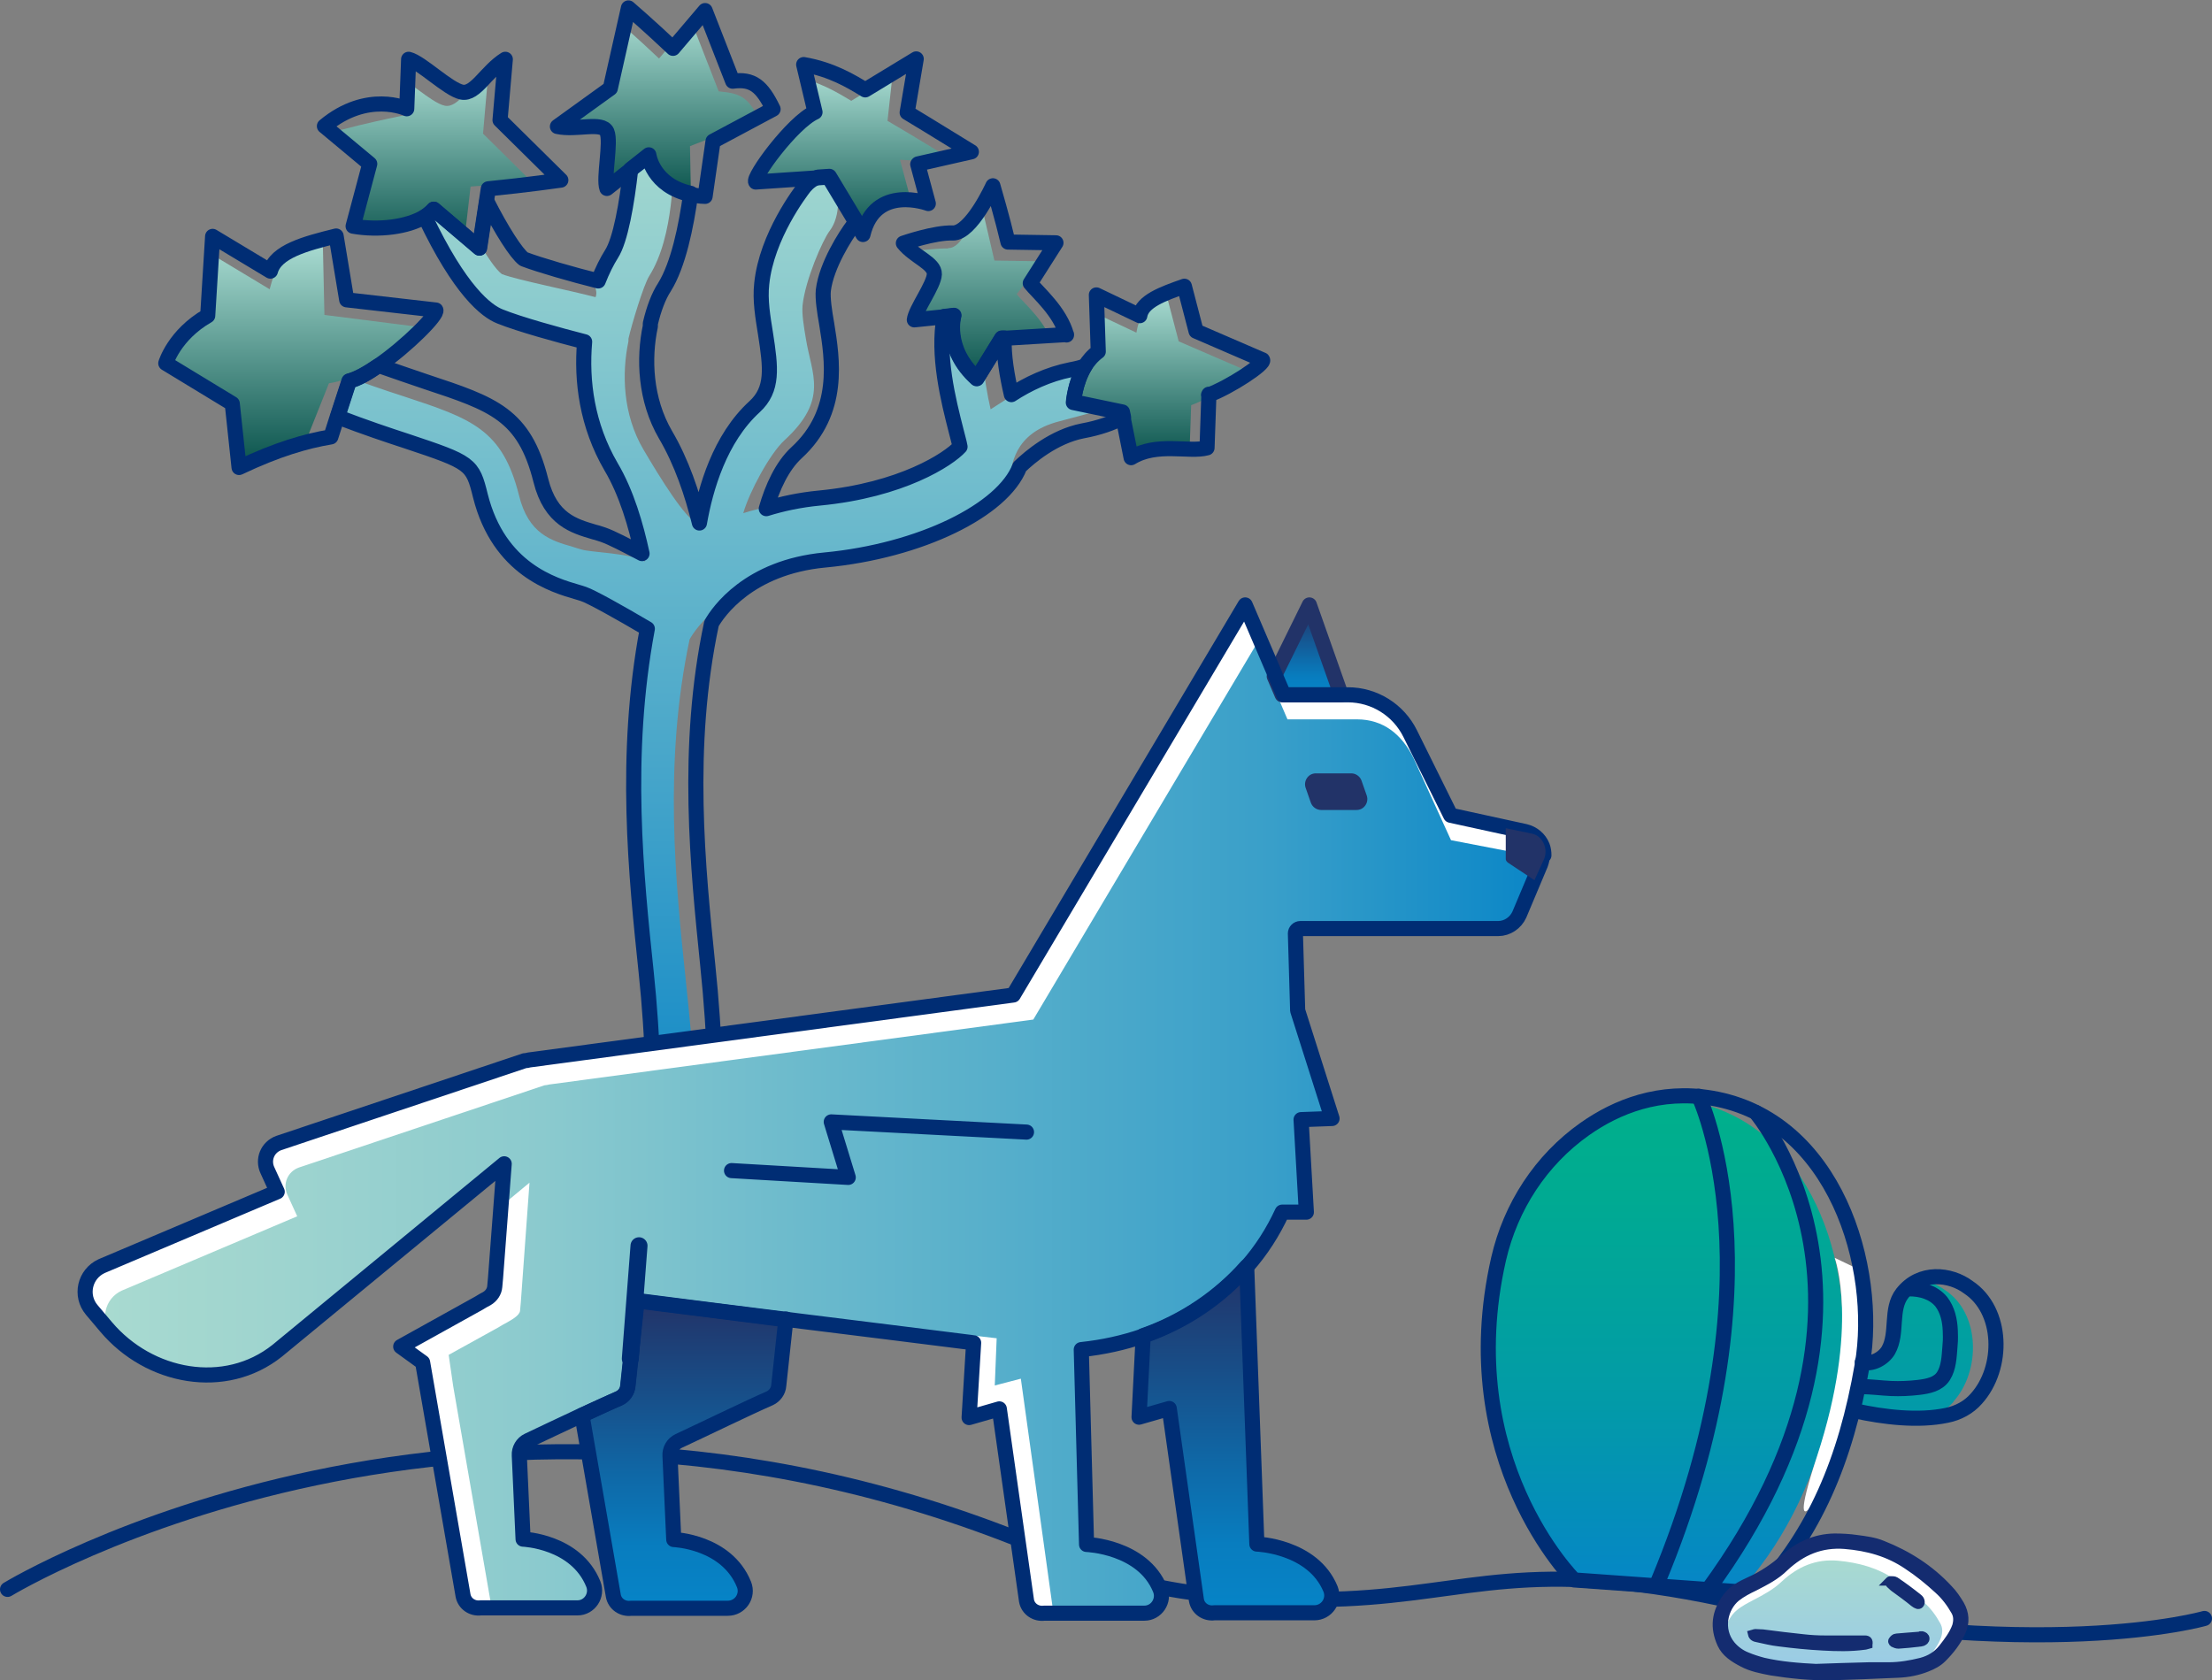<?xml version="1.0" encoding="UTF-8"?>
<svg id="Layer_1" data-name="Layer 1" xmlns="http://www.w3.org/2000/svg" xmlns:xlink="http://www.w3.org/1999/xlink" version="1.1" viewBox="0 0 585.7 445">
  <rect x="0" y="0" width="585.7" height="445" fill="#808080" stroke="none"/>
  <defs>
    <style>
      .cls-1 {
        clip-path: url(#clippath);
      }

      .cls-2, .cls-3, .cls-4, .cls-5, .cls-6 {
        fill: none;
      }

      .cls-2, .cls-7, .cls-8, .cls-9, .cls-10, .cls-11, .cls-12, .cls-13, .cls-14, .cls-15, .cls-16, .cls-17, .cls-18 {
        stroke-width: 0px;
      }

      .cls-3, .cls-19, .cls-20, .cls-4, .cls-5, .cls-6 {
        stroke: #002d74;
      }

      .cls-3, .cls-19, .cls-20, .cls-4, .cls-5, .cls-6, .cls-21 {
        stroke-linecap: round;
      }

      .cls-3, .cls-19, .cls-20, .cls-6, .cls-21 {
        stroke-width: 4px;
      }

      .cls-3, .cls-22 {
        stroke-miterlimit: 10;
      }

      .cls-7 {
        fill: url(#linear-gradient);
      }

      .cls-8 {
        fill: url(#linear-gradient-13);
      }

      .cls-19 {
        fill: url(#linear-gradient-10);
      }

      .cls-19, .cls-20, .cls-4, .cls-5, .cls-6, .cls-21 {
        stroke-linejoin: round;
      }

      .cls-20 {
        fill: url(#linear-gradient-11);
      }

      .cls-23 {
        clip-path: url(#clippath-1);
      }

      .cls-24 {
        clip-path: url(#clippath-4);
      }

      .cls-25 {
        clip-path: url(#clippath-3);
      }

      .cls-26 {
        clip-path: url(#clippath-2);
      }

      .cls-27 {
        clip-path: url(#clippath-7);
      }

      .cls-28 {
        clip-path: url(#clippath-8);
      }

      .cls-29 {
        clip-path: url(#clippath-6);
      }

      .cls-30 {
        clip-path: url(#clippath-5);
      }

      .cls-4 {
        stroke-width: 3px;
      }

      .cls-22 {
        fill: #142c70;
        stroke: #142c70;
        stroke-width: 2px;
      }

      .cls-5 {
        stroke-width: 4.5px;
      }

      .cls-9 {
        fill: url(#linear-gradient-4);
      }

      .cls-10 {
        fill: url(#linear-gradient-2);
      }

      .cls-11 {
        fill: url(#linear-gradient-3);
      }

      .cls-12 {
        fill: url(#linear-gradient-8);
      }

      .cls-13 {
        fill: url(#linear-gradient-9);
      }

      .cls-14 {
        fill: url(#linear-gradient-7);
      }

      .cls-15 {
        fill: url(#linear-gradient-5);
      }

      .cls-16 {
        fill: url(#linear-gradient-6);
      }

      .cls-17 {
        fill: #223368;
      }

      .cls-18 {
        fill: #fff;
      }

      .cls-21 {
        fill: url(#linear-gradient-12);
        stroke: #223368;
      }
    </style>
    <clipPath id="clippath">
      <path class="cls-2" d="M297.3,110.6c-2.7,1.4-6.2,2.7-10.6,3.5-7.7,1.5-14.1,7-16.7,9.5-4.4,11.5-26.3,22.3-51.6,24.7-20.2,1.9-28.3,13.8-30,16.8-7,32.9-3.6,64.8-1,90.5,1.9,18.3,3.6,34.1,1.2,46.5-.7,4-4.2,6.7-8.1,6.7s-1,0-1.5-.1c-4.5-.8-7.4-5.1-6.6-9.6,1.9-10,.3-24.7-1.4-41.8-2.7-25.7-6-57.3.3-91-7.3-4.3-14.8-8.5-16.9-9.2-.5-.2-1-.3-1.6-.5-6.2-1.8-20.8-6-25.7-25.5-2.1-8.5-2.5-8.8-19.6-14.5-4.9-1.6-10.9-3.6-18.2-6.4l3.1-9.5c2.2-.5,4.9-2.1,7.8-4.1h0c4.8,1.7,9,3.1,12.5,4.3,17.8,5.9,26,8.6,30.4,26.1,2.6,10.4,8.8,12.1,14.2,13.7.9.2,1.6.5,2.3.7,2.3.8,6.1,2.8,10.3,5-1.6-7.4-4.1-16.1-8.2-23-6.4-11-7.9-22.7-7-33.1-7-1.8-17.2-4.6-22.4-6.7-3.6-1.4-10.6-6.8-19.9-26.4.9-.6,1.7-1.3,2.4-2l12.1,10.3,1.9-12.4c3.9,7.7,7.8,13.8,9.8,15.3,4.2,1.6,12.9,4.1,19.7,5.8,1.1-2.8,2.3-5.2,3.5-7.1,2.4-3.7,4.1-13.5,5.1-22.5h0s4.8-3.8,4.8-3.8c0,0,1,8,11.1,10.2-1.2,8.8-3.3,19-7,24.9-1.5,2.3-2.8,5.7-3.7,9.6,0,.2,0,.3,0,.5,0,0,0,.1,0,.2-1.8,8.5-1.4,19.4,4,28.7,4.3,7.3,7.1,15.7,9,23.4,1.6-9.2,5.4-22.4,14.6-30.8,5-4.6,4.3-10.3,2.9-19.3-.7-4.4-1.5-8.9-1-13.3,1.3-12.6,10.3-24.3,11.3-25.6,1-1.2,2.2-2.1,3.6-2.6l3-.2,7.1,11.8c-.2.4-.5.8-.8,1.2-1.9,2.5-7.1,10.5-7.9,17.2-.2,2.2.3,5.5.9,8.9,1.5,9.3,3.8,23.3-8,34.1-3.8,3.5-6.4,9.2-8,14.8,4.2-1.3,8.8-2.3,14-2.8,21.9-2.1,34.3-10.3,37.3-13.6-.2-1.2-.7-2.8-1-4.1-2.1-8.2-5.1-20.1-3.2-30.4l2.6-.3s-2.7,8.8,6.1,16.7l6.6-10.7h.6c-.2,4.6.8,10.3,1.9,15,4.3-2.8,9.7-5.4,15.7-6.6,1.6-.3,2.8-.6,3.8-1-2.7,4.4-3,9.5-3,9.5l12.9,2.7.3,1.4Z"/>
    </clipPath>
    <linearGradient id="linear-gradient" x1="189.3" y1="31.4" x2="189.3" y2="312.8" gradientUnits="userSpaceOnUse">
      <stop offset="0" stop-color="#a7dad0"/>
      <stop offset="1" stop-color="#0984c6"/>
    </linearGradient>
    <clipPath id="clippath-1">
      <path class="cls-2" d="M100.2,96.8s0,0,0,0c-2.9,2-5.6,3.5-7.8,4.1l-3.1,9.5-1.7,5.3c-6.6,1.1-14.2,3.3-24.3,8.1l-1.8-16.9-17.6-10.7s2.2-7.5,11.1-12.6l1.3-21,15.3,9.2c1.4-5.2,9.3-7.3,17.4-9.3l2.8,16.9,23.6,2.7c.7,1.1-7.6,9.5-15.3,14.8Z"/>
    </clipPath>
    <linearGradient id="linear-gradient-2" x1="75.8" y1="126.6" x2="75.8" y2="65.3" gradientUnits="userSpaceOnUse">
      <stop offset="0" stop-color="#014c45"/>
      <stop offset="1" stop-color="#a7dad0"/>
    </linearGradient>
    <clipPath id="clippath-2">
      <path class="cls-2" d="M320.1,104.4l-.5,14.2c-4.7,1.3-13.3-1.6-20.1,2.6l-2.1-10.5-.3-1.4-12.9-2.7s.4-5.1,3-9.5c.9-1.5,2.1-2.9,3.6-4l-.5-15,11.5,5.5c.6-3.8,6.1-5.8,11.8-7.8l3.1,11.9,17.6,7.6c.8,1-8.8,7.3-14.3,9.3Z"/>
    </clipPath>
    <linearGradient id="linear-gradient-3" x1="304.6" y1="124" x2="304.6" y2="78.6" xlink:href="#linear-gradient-2"/>
    <clipPath id="clippath-3">
      <path class="cls-2" d="M243,43.5l2.8,10.4s-14.1-5.3-17.3,8.2l-2-3.4-7.1-11.8-3,.2-16.3,1.1c-1-1.1,9.7-15.8,15.7-18.5l-3-12.6c7.5,1.3,12.7,4.5,16.3,6.7l13.5-8.2-2.4,14.2s7.8,4.7,17,10.4l-14.1,3.2Z"/>
    </clipPath>
    <linearGradient id="linear-gradient-4" x1="224.9" y1="65" x2="224.9" y2="20" xlink:href="#linear-gradient-2"/>
    <clipPath id="clippath-4">
      <path class="cls-2" d="M148.5,47.7s-9,1.3-19.2,2.3l-.5,3.3-1.9,12.4-12.1-10.3c-.6.7-1.4,1.4-2.4,2-4.4,2.7-12.1,3.7-18.9,2.5l4.4-16.5-12-10c11.4-9.5,21.8-4.6,21.8-4.6l.5-13.1c3.3.8,10.5,8,14.1,8.7,3.6.7,6.5-5.6,11.5-8.7l-1.4,16.1,16.1,15.9Z"/>
    </clipPath>
    <linearGradient id="linear-gradient-5" x1="112.6" y1="69.2" x2="112.6" y2="19.1" xlink:href="#linear-gradient-2"/>
    <clipPath id="clippath-5">
      <path class="cls-2" d="M282.4,88.6l-16.6,1h-.6s-6.6,10.7-6.6,10.7c-8.8-7.9-6.1-16.7-6.1-16.7l-2.6.3-7.8.8c.3-2.7,5.2-9.2,5.3-12.1.1-2.9-5.2-4.5-8.2-8.2,0,0,8.3-2.9,13.1-2.7,4.9.1,10.6-12.5,10.6-12.5.2.7,2.6,8.9,4,14.9l12.7.2-6.8,10.7c2.1,2.6,7.9,7.5,9.6,13.7Z"/>
    </clipPath>
    <linearGradient id="linear-gradient-6" x1="257.2" y1="103.2" x2="257.2" y2="52" xlink:href="#linear-gradient-2"/>
    <clipPath id="clippath-6">
      <path class="cls-2" d="M204.7,28.9l-15.9,8.5-2.1,14.6c-1.4,0-2.8-.3-3.9-.5-10-2.2-11.1-10.2-11.1-10.2l-4.8,3.7h0s-6.2,4.9-6.2,4.9c-1-2.7,1.2-12.2,0-15-1.3-2.8-8-.3-13.1-1.4l14-10.1,4.8-21.3s5.7,4.9,11.8,10.7l8.5-10,7.3,18.7c5.2-.7,7.7,1.2,10.7,7.4Z"/>
    </clipPath>
    <linearGradient id="linear-gradient-7" x1="172.5" y1="54.8" x2="172.5" y2="4.9" xlink:href="#linear-gradient-2"/>
    <clipPath id="clippath-7">
      <path class="cls-2" d="M523.3,370.4c-2,2.3-4.8,3.8-7.8,4.4-7.6,1.6-16.7.5-24.4-1.2l-.6-.2c-4.8,19.7-12.7,35.2-25,48.5l-48.8-3.5s-32.1-31.8-20-85c3.2-13.9,11.2-26.2,22.8-34.4,8.5-6,19.9-10.5,33.6-8.2,32.6,5.5,44.2,44.4,40,69.9,2.5.8,5.5-.9,6.8-3.1,2.6-4.6.4-10.9,3.7-15.1,4.7-6,12.7-5.2,17.5-1.6,9.2,6.1,9.5,21.3,2.1,29.5Z"/>
    </clipPath>
    <linearGradient id="linear-gradient-8" x1="455.3" y1="290.9" x2="455.3" y2="422.6" gradientUnits="userSpaceOnUse">
      <stop offset="0" stop-color="#00b08b"/>
      <stop offset=".2" stop-color="#00aa92"/>
      <stop offset=".6" stop-color="#029ba7"/>
      <stop offset="1" stop-color="#0685c8"/>
    </linearGradient>
    <clipPath id="clippath-8">
      <path class="cls-2" d="M408.4,226.4c0,.8-.2,1.7-.5,2.5l-5.6,13.3c-1,2.2-3.2,3.7-5.6,3.7h-52.4c-.7,0-1.3.6-1.3,1.3,0,0,.3,9.7.6,20.4l9.1,28.6-8.2.3,1.4,24.5h-6.4c-2.4,5.2-5.5,10.1-9.4,14.5-7.1,8.1-16.4,14.5-27.4,18.3-5.2,1.8-10.7,3-16.4,3.6l1.4,51.6s14.9.5,19.5,11.9c1.2,3-1,6.3-4.2,6.3h-26.5c-2.2.3-4.3-1.1-4.7-3.3l-7.2-50.8-8,2.3,1.2-19.8c-11.3-1.4-30-3.8-49.6-6.2h0c-13.4-1.7-27.3-3.4-39.5-5l-2.4,22.5c-.1,1.5-1.1,2.8-2.4,3.4-2.2,1-5.8,2.6-9.7,4.4-5.4,2.5-11.2,5.3-14.4,6.8-1.5.7-2.4,2.3-2.3,3.9l1,22.2s14,.5,18.6,11.9c1.2,3-1,6.3-4.2,6.3h-25.6c-2.2.3-4.3-1.1-4.7-3.3l-10.7-61.7-5.8-4.2,20.7-11.5c.8-.5,1.5-.9,2.1-1.2,1.2-.7,2-1.9,2.1-3.2l.2-2.2,2.3-30.3-60.1,49.5c-13.8,11-33.9,7.2-45.3-6.3l-3.8-4.5c-3.2-3.8-1.9-9.5,2.6-11.6l46.5-19.7-2.6-5.7c-1.3-2.8,0-6.1,3-7.2l65.1-20.9h0c.4,0,.8-.1,1.2-.2l128.2-18.1,61.4-103.3,8.1,18.9,2.1,4.9h17c7,0,13.4,4,16.5,10.3l10.7,21.6,19.7,4.3c2.1.5,3.8,1.9,4.6,3.9.3.8.4,1.6.4,2.4Z"/>
    </clipPath>
    <linearGradient id="linear-gradient-9" x1="27.7" y1="300.1" x2="413.8" y2="300.1" gradientUnits="userSpaceOnUse">
      <stop offset="0" stop-color="#a8dad0"/>
      <stop offset=".1" stop-color="#a0d5cf"/>
      <stop offset=".3" stop-color="#8bcace"/>
      <stop offset=".5" stop-color="#68b8cc"/>
      <stop offset=".8" stop-color="#399fc9"/>
      <stop offset="1" stop-color="#0684c7"/>
    </linearGradient>
    <linearGradient id="linear-gradient-10" x1="181.1" y1="425.8" x2="181.1" y2="344.3" gradientUnits="userSpaceOnUse">
      <stop offset="0" stop-color="#0684c7"/>
      <stop offset=".2" stop-color="#087dbf"/>
      <stop offset=".4" stop-color="#0e6baa"/>
      <stop offset=".7" stop-color="#184e88"/>
      <stop offset="1" stop-color="#223368"/>
    </linearGradient>
    <linearGradient id="linear-gradient-11" x1="327.1" y1="427.1" x2="327.1" y2="335.4" xlink:href="#linear-gradient-10"/>
    <linearGradient id="linear-gradient-12" x1="346.3" y1="184" x2="346.3" y2="160.2" xlink:href="#linear-gradient-10"/>
    <linearGradient id="linear-gradient-13" x1="376" y1="413.2" x2="376" y2="444" gradientTransform="translate(861.6) rotate(-180) scale(1 -1)" gradientUnits="userSpaceOnUse">
      <stop offset="0" stop-color="#a8dad0"/>
      <stop offset="1" stop-color="#99cae8"/>
    </linearGradient>
  </defs>
  <g>
    <g class="cls-1">
      <path class="cls-7" d="M296.7,100.5s-11.5-1.3-11.5-1.3c0,0,2.1-2-3.5-.9-6.1,1.2-15,7.3-19.4,10.1-1.8-7.9-3.4-18.7.5-22.4,3.3-3.1,3.4-8.3.3-11.6-3.1-3.3-8.3-3.4-11.6-.3-12,11.4-6.9,31.8-3.8,44.1.3,1.4.8,3,1,4.1-3,3.3-10,7.6-32,9.7-5.2.5-15.8,2.5-19.9,3.9,1.6-5.6,7-15.7,10.9-19.3,11.8-10.8,7.2-17.5,5.7-26.8-.6-3.5-1.1-6.7-.9-8.9.7-6.7,5.3-17.3,7.2-19.8,2.8-3.6,3.2-11.4-.4-14.2-3.6-2.8-9.2,3.1-12,6.7-1,1.3-9.9,13-11.3,25.6-.5,4.4.3,8.9,1,13.3,1.5,9,2.1,14.7-2.9,19.3-9.2,8.4-7.7,17.7-9.3,26.9-3.3-1.2-10.1-12.3-14.4-19.6-5.5-9.3-5.8-20.2-4-28.7,0,0,0-.1,0-.2,0-.2,0-.3,0-.5.9-3.9,4-14.2,5.5-16.6,6.7-10.6,6.3-28.3,6.6-33.1.2-4.5-3.3-8.4-7.9-8.6-4.5-.2-8.4,3.3-8.6,7.9-.5,10.2-2.6,26.9-5.8,32-1.2,1.9,2.6,4.6,1.5,7.4-6.8-1.8-20.5-4.5-24.8-6.1-3.1-2.2-10.3-15-15.5-27.6-1.8-4.2-6.6-6.2-10.8-4.4-4.2,1.7-6.2,6.6-4.4,10.8,11.6,27.9,20.2,34.8,24.3,36.4,5.2,2.1,15.5,4.9,22.5,6.7-.9,10.3.6,22.1,7,33.1,4.1,6.9,13.3,13.7,14.8,21.1-4.1-2.3-14.6-2.4-16.9-3.2-.7-.2-1.4-.4-2.3-.7-5.5-1.6-11.7-3.3-14.2-13.7-4.4-17.4-12.5-20.2-30.4-26.1-5-1.6-11.1-3.7-18.6-6.5-4.3-1.6-9,.6-10.6,4.9-1.6,4.3.6,9,4.8,10.6,7.7,2.9,14,5,19.1,6.7,17.1,5.7,17.5,6,19.6,14.5,4.9,19.6,19.5,23.8,25.7,25.5.6.2,1.1.3,1.6.5,2.1.7,9.6,4.9,16.9,9.3-6.3,33.7-3,65.3-.3,91,1.8,17,3.3,31.7,1.4,41.8-.8,4.5,2.1,8.8,6.6,9.6.5,0,1,.1,1.5.1,3.9,0,7.3-2.8,8.1-6.7,2.3-12.4.7-28.2-1.2-46.5-2.7-25.7-6-57.6,1-90.5,1.7-3,9.8-14.9,30-16.8,25.4-2.4,50.3-13.1,54.7-24.6.4-4.6,1.1-13.2,13.1-16.3,18-4.6,20.1-6.5,20.1-9.3l-4.2-1.6Z"/>
    </g>
    <g class="cls-23">
      <path class="cls-10" d="M57.9,109.7l-17.5-10.7s2.2-7.5,11.1-12.6l1.3-21,18.6,11.2c1.4-5.2,3.3-11.6,14.1-11.3l.4,18.1,25.2,3.2c1,1.5-12.3,13.1-24,14.9l-6.9,17.3c-6.6,1.1-10.6,3-20.6,7.8l-1.8-17Z"/>
    </g>
    <g class="cls-26">
      <path class="cls-11" d="M292.4,112.1l-12.9-2.7s.7-9.2,6.7-13.5l-.5-15,15.2,7.2c.6-3.8,2.5-7.6,8.1-9.5l3.1,11.8,17.6,7.6c.8,1-8.8,7.3-14.3,9.3l-.5,14.2c-4.7,1.3-13.3-1.6-20.1,2.5l-2.4-12Z"/>
    </g>
    <g class="cls-25">
      <path class="cls-9" d="M236.3,20.1l-1.3,11.9s9.4,5.5,18.5,11.2l-15.2-.9,3.9,14.5s-14.1-5.3-17.3,8.2l-9.2-15.2-19.3,1.3c-1-1.1,9.7-15.8,15.7-18.5l-3-12.6c7.5,1.3,12.6,4.5,16.3,6.7l10.8-6.6Z"/>
    </g>
    <g class="cls-24">
      <path class="cls-15" d="M127.8,35.3l16.1,15.9s-9.1-2.8-19.3-1.8l-2.3,19.9-12.1-10.3c-3.4,4.2-13,6-21.2,4.5l4.4-16.5-12-10c11.5-3.8,26.9-6.7,26.9-6.7l-4.6-11c3.3.9,10.5,8,14.1,8.7,3.6.7,6.5-5.6,11.5-8.7l-1.4,16.1Z"/>
    </g>
    <g class="cls-30">
      <path class="cls-16" d="M251.1,65.7c4.9.1,8.2-13.7,8.2-13.7.2.6,2.6,11,4,17l12.7.2-6.8,8.7c2.1,2.6,8,7.5,9.6,13.7l-17.3,1-6.6,10.6c-8.8-7.9-6.1-16.7-6.1-16.7l-10.4,1.1c.3-2.7,5.2-9.2,5.3-12.1.1-2.9-5.2-4.5-8.2-8.1,0,0,10.6-1.7,15.5-1.6Z"/>
    </g>
    <g class="cls-29">
      <path class="cls-14" d="M157.9,26.1l4.8-21.3s5.7,4.9,11.8,10.7l8.5-10,7.3,18.7c5.2.5,7.7,1.1,10.7,7.4l-18.3,7.1.3,16c-13.7-.8-15-10.8-15-10.8l-11,8.6c-1-2.7,1.2-12.2,0-15-1.3-2.8-8-.3-13.1-1.4l14-10.1Z"/>
    </g>
    <path class="cls-6" d="M297.3,110.6c-2.7,1.4-6.2,2.7-10.6,3.5-7.7,1.5-14.1,7-16.7,9.5-4.4,11.5-26.3,22.3-51.6,24.7-20.2,1.9-28.3,13.8-30,16.8-7,32.9-3.6,64.8-1,90.5,1.9,18.3,2.8,38.1.5,50.5-.7,4-3.5,2.8-7.3,2.8s-1,0-1.5-.1c-4.5-.8-8.3-.7-7.4-5.1,1.9-10,1.2-29.2-.6-46.2-2.7-25.7-6-57.3.3-91-7.3-4.3-14.8-8.5-16.9-9.2-.5-.2-1-.3-1.6-.5-6.2-1.8-20.8-6-25.7-25.5-2.1-8.5-2.5-8.8-19.6-14.5-4.9-1.6-10.9-3.6-18.2-6.4l3.1-9.5c2.2-.5,4.9-2.1,7.8-4.1h0c4.8,1.7,9,3.1,12.5,4.3,17.8,5.9,26,8.6,30.4,26.1,2.6,10.4,8.8,12.1,14.2,13.7.9.2,1.6.5,2.3.7,2.3.8,6.1,2.8,10.3,5-1.6-7.4-4.1-16.1-8.2-23-6.4-11-7.9-22.7-7-33.1-7-1.8-17.2-4.6-22.4-6.7-3.6-1.4-10.6-6.8-19.9-26.4.9-.6,1.7-1.3,2.4-2l12.1,10.3,1.9-12.4c3.9,7.7,7.8,13.8,9.8,15.3,4.2,1.6,12.9,4.1,19.7,5.8,1.1-2.8,2.3-5.2,3.5-7.1,2.4-3.7,4.1-13.5,5.1-22.5h0s4.8-3.8,4.8-3.8c0,0,1,8,11.1,10.2-1.2,8.8-3.3,19-7,24.9-1.5,2.3-2.8,5.7-3.7,9.6,0,.2,0,.3,0,.5,0,0,0,.1,0,.2-1.8,8.5-1.4,19.4,4,28.7,4.3,7.3,7.1,15.7,9,23.4,1.6-9.2,5.4-22.4,14.6-30.8,5-4.6,4.3-10.3,2.9-19.3-.7-4.4-1.5-8.9-1-13.3,1.3-12.6,10.3-24.3,11.3-25.6,1-1.2,2.2-2.1,3.6-2.6l3-.2,7.1,11.8c-.2.4-.5.8-.8,1.2-1.9,2.5-7.1,10.5-7.9,17.2-.2,2.2.3,5.5.9,8.9,1.5,9.3,3.8,23.3-8,34.1-3.8,3.5-6.4,9.2-8,14.8,4.2-1.3,8.8-2.3,14-2.8,21.9-2.1,34.3-10.3,37.3-13.6-.2-1.2-.7-2.8-1-4.1-2.1-8.2-5.1-20.1-3.2-30.4l2.6-.3s-2.7,8.8,6.1,16.7l6.6-10.7h.6c-.2,4.6.8,10.3,1.9,15,4.3-2.8,9.7-5.4,15.7-6.6,1.6-.3,2.8-.6,3.8-1-2.7,4.4-3,9.5-3,9.5l12.9,2.7.3,1.4Z"/>
    <path class="cls-6" d="M100.2,96.8s0,0,0,0c-2.9,2-5.6,3.5-7.8,4.1l-3.1,9.5-1.7,5.3c-6.6,1.1-14.2,3.3-24.3,8.1l-1.8-16.9-17.6-10.7s2.2-7.5,11.1-12.6l1.3-21,15.3,9.2c1.4-5.2,9.3-7.3,17.4-9.3l2.8,16.9,23.6,2.7c.7,1.1-7.6,9.5-15.3,14.8Z"/>
    <path class="cls-6" d="M148.5,47.7s-9,1.3-19.2,2.3l-.5,3.3-1.9,12.4-12.1-10.3c-.6.7-1.4,1.4-2.4,2-4.4,2.7-12.1,3.7-18.9,2.5l4.4-16.5-12-10c11.4-9.5,21.8-4.6,21.8-4.6l.5-13.1c3.3.8,10.5,8,14.1,8.7,3.6.7,6.5-5.6,11.5-8.7l-1.4,16.1,16.1,15.9Z"/>
    <path class="cls-6" d="M243,43.5l2.8,10.4s-14.1-5.3-17.3,8.2l-2-3.4-7.1-11.8-3,.2-16.3,1.1c-1-1.1,9.7-15.8,15.7-18.5l-3-12.6c7.5,1.3,12.7,4.5,16.3,6.7l13.5-8.2-2.4,14.2s7.8,4.7,17,10.4l-14.1,3.2Z"/>
    <path class="cls-6" d="M282.4,88.6l-16.6,1h-.6s-6.6,10.7-6.6,10.7c-8.8-7.9-6.1-16.7-6.1-16.7l-2.6.3-7.8.8c.3-2.7,5.2-9.2,5.3-12.1.1-2.9-5.2-4.5-8.2-8.2,0,0,8.3-2.9,13.1-2.7,4.9.1,10.6-12.5,10.6-12.5.2.7,2.6,8.9,4,14.9l12.7.2-6.8,10.7c2.1,2.6,7.9,7.5,9.6,13.7Z"/>
    <path class="cls-6" d="M320.1,104.4l-.5,14.2c-4.7,1.3-13.3-1.6-20.1,2.6l-2.1-10.5-.3-1.4-12.9-2.7s.4-5.1,3-9.5c.9-1.5,2.1-2.9,3.6-4l-.5-15,11.5,5.5c.6-3.8,6.1-5.8,11.8-7.8l3.1,11.9,17.6,7.6c.8,1-8.8,7.3-14.3,9.3Z"/>
    <path class="cls-6" d="M204.7,28.9l-15.9,8.5-2.1,14.6c-1.4,0-2.8-.3-3.9-.5-10-2.2-11.1-10.2-11.1-10.2l-4.8,3.7h0s-6.2,4.9-6.2,4.9c-1-2.7,1.2-12.2,0-15-1.3-2.8-8-.3-13.1-1.4l14-10.1,4.8-21.3s5.7,4.9,11.8,10.7l8.5-10,7.3,18.7c5.2-.7,7.7,1.2,10.7,7.4Z"/>
  </g>
  <path class="cls-3" d="M583.7,428.6s-43.5,12.6-127.7-5.2c-51.8-10.9-66.3-1.5-99.8,0-25.8,1.1-52.2-1-75.8-11.3C126.5,345.1,2,420.9,2,420.9"/>
  <path class="cls-4" d="M444,290.2s-63,20-16.1,129"/>
  <g>
    <g class="cls-27">
      <path class="cls-12" d="M517.3,371.2c-2,2.3-4.8,3.8-7.8,4.4-7.6,1.6-16.7.5-24.4-1.2l-.6-.2c-4.8,19.7-12.7,35.2-25,48.5l-48.8-3.5s-32.1-31.8-20-85c3.2-13.9,11.2-26.2,22.8-34.4,8.5-6,19.9-10.5,33.6-8.2,32.6,5.5,44.2,44.4,40,69.9,2.5.8,5.5-.9,6.8-3.1,2.6-4.6.4-10.9,3.7-15.1,4.7-6,12.7-5.2,17.5-1.6,9.2,6.1,9.5,21.3,2.1,29.5Z"/>
      <path class="cls-18" d="M485.8,333.1s6.7,17.9-4.7,52.6c-10.3,31.5,5.4,2,5.4,2l7.8-30.9-1.2-20.2-7.3-3.5Z"/>
    </g>
    <path class="cls-6" d="M416.8,418.4s-32.1-31.8-20-85c3.2-13.9,11.2-26.2,22.8-34.4,8.5-6,19.9-10.5,33.6-8.2,32.9,5.6,44.3,45,39.9,70.6s-12.8,44.7-27.5,60.5l-48.8-3.5Z"/>
    <path class="cls-6" d="M493.1,360.7c2.5.8,5.6-.9,6.9-3.1,2.6-4.6.4-10.9,3.7-15.1,4.7-6,12.7-5.2,17.5-1.6,9.2,6.1,9.5,21.3,2.1,29.5-2,2.3-4.8,3.8-7.8,4.4-7.6,1.6-16.7.5-24.4-1.2"/>
    <path class="cls-6" d="M505.5,341.3c3.2,0,6.4.9,8.5,3.4,1.7,2.2,2.3,5,2.4,7.7s0,2.9-.1,4.4c-.2,2.5-.3,5.4-1.7,7.6s-4.1,2.7-6.5,3c-2.5.3-5,.4-7.4.3s-5.3-.5-8-.5"/>
    <path class="cls-6" d="M449.8,290.3s22.9,47.8-10.9,128.8"/>
    <path class="cls-6" d="M464.9,294.6s43,50.2-12.6,126.3"/>
  </g>
  <g>
    <g class="cls-28">
      <rect class="cls-18" x="-31.8" y="33.8" width="529.1" height="456.4"/>
      <path class="cls-13" d="M413.8,232.6c0,.8-.2,1.7-.5,2.5l-5.6,13.3c-1,2.2-3.2,3.7-5.6,3.7h-52.4c-.7,0-1.3.6-1.3,1.3,0,0,.3,9.7.6,20.4l9.1,28.6-8.2.3,1.4,24.5h-6.4c-2.4,5.2-5.5,10.1-9.4,14.5-7.1,8.1-16.4,14.5-27.4,18.3-5.2,1.8-10.7,3-16.4,3.6l1.4,35.3s19.3,16.8,23.9,28.2c1.2,3-5.5,6.3-8.7,6.3l-24.2.4c-2.2.4-4.3-1-4.7-3.2l-9.1-65.5-6.9,1.8.5-12.5c-11.3-1.4-30.1-2.9-49.8-5.4,0,0-.7,6.7-.7,6.7-13.4-1.7-27.3-3.4-39.5-5l-2.4,22.5c-.1,1.5-1.1,2.8-2.4,3.4-2.2,1-5.8,2.6-9.7,4.4-5.4,2.5-11.2,5.3-14.4,6.8-1.5.7-2.4,2.3-2.3,3.9l1,8.9s14,7.9,18.6,19.3c1.2,3-1,12.2-4.2,12.2h-22.7c-2.2.3-4.3-1.1-4.7-3.3l-10.7-61.7-1.2-8.3,13.2-7.3c.8-.5,1.5-.9,2.1-1.2,1.2-.7,3.5-1.9,3.6-3.2l.2-2.2,2.3-31.7-61.5,51c-13.8,11-33.9,7.2-45.3-6.3l-3.8-4.5c-3.2-3.8-1.9-9.5,2.6-11.6l46.5-19.7-2.6-5.7c-1.3-2.8,0-6.1,3-7.2l65.1-21.8h0c.4,0,.8-.1,1.2-.2l128.2-17.2,61.4-103.3,3.8,18.9,2.1,4.9h18.4c7,0,11.9,4,15,10.3l9.9,21.7,24.9,4.8c2.1.5,3.8,1.2,4.5,3.2.3.8.4,1.6.4,2.4Z"/>
    </g>
    <g>
      <path class="cls-19" d="M208.1,349.3l-1.9,17.6c-.1,1.5-1.1,2.8-2.4,3.4-5.3,2.3-18.5,8.7-24.1,11.3-1.5.7-2.4,2.3-2.3,3.9l1,22.2s14,.5,18.6,11.9c1.2,3-1,6.3-4.3,6.3h-25.6c-2.2.3-4.3-1.1-4.7-3.3l-8.3-47.8c3.9-1.8,7.5-3.5,9.7-4.4,1.4-.6,2.3-1.9,2.4-3.4l2.4-22.5c12.2,1.5,26.1,3.3,39.5,5Z"/>
      <path class="cls-20" d="M348,427.1h-26.5c-2.2.3-4.3-1.1-4.7-3.3l-7.2-50.8-8,2.3,1.1-21.6c10.9-3.8,20.3-10.3,27.4-18.3l2.7,73.5s14.8.5,19.5,11.9c1.2,3-1,6.3-4.3,6.3Z"/>
      <polygon class="cls-21" points="355.1 184 339.5 184 337.4 179.1 346.7 160.2 355.1 184"/>
    </g>
    <path class="cls-6" d="M408.4,226.4c0,.8-.2,1.7-.5,2.5l-5.6,13.3c-1,2.2-3.2,3.7-5.6,3.7h-52.4c-.7,0-1.3.6-1.3,1.3,0,0,.3,9.7.6,20.4l9.1,28.6-8.2.3,1.4,24.5h-6.4c-2.4,5.2-5.5,10.1-9.4,14.5-7.1,8.1-16.4,14.5-27.4,18.3-5.2,1.8-10.7,3-16.4,3.6l1.4,51.6s14.9.5,19.5,11.9c1.2,3-1,6.3-4.2,6.3h-26.5c-2.2.3-4.3-1.1-4.7-3.3l-7.2-50.8-8,2.3,1.2-19.8c-11.3-1.4-30-3.8-49.6-6.2h0c-13.4-1.7-27.3-3.4-39.5-5l-2.4,22.5c-.1,1.5-1.1,2.8-2.4,3.4-2.2,1-5.8,2.6-9.7,4.4-5.4,2.5-11.2,5.3-14.4,6.8-1.5.7-2.4,2.3-2.3,3.9l1,22.2s14,.5,18.6,11.9c1.2,3-1,6.3-4.2,6.3h-25.6c-2.2.3-4.3-1.1-4.7-3.3l-10.7-61.7-5.8-4.2,20.7-11.5c.8-.5,1.5-.9,2.1-1.2,1.2-.7,2-1.9,2.1-3.2l.2-2.2,2.3-30.3-60.1,49.5c-13.8,11-33.9,7.2-45.3-6.3l-3.8-4.5c-3.2-3.8-1.9-9.5,2.6-11.6l46.5-19.7-2.6-5.7c-1.3-2.8,0-6.1,3-7.2l65.1-21.8h0c.4,0,.8-.1,1.2-.2l128.2-17.2,61.4-103.3,8.1,18.9,2.1,4.9h17c7,0,13.4,4,16.5,10.3l10.7,21.6,19.7,4.3c2.1.5,3.8,1.9,4.6,3.9.3.8.4,1.6.4,2.4Z"/>
    <path class="cls-17" d="M398.7,219.3v8.2c0,.4.3.7.5.9l7.1,4.7,2.5-5.5c1.3-3-.5-6.2-3-6.8l-7.2-1.5Z"/>
    <path class="cls-17" d="M359.2,214.5h-9.4c-1.2,0-2.3-.8-2.7-1.9l-1.4-4c-.6-1.8.7-3.8,2.7-3.8h9.4c1.2,0,2.3.8,2.7,1.9l1.4,4c.6,1.8-.7,3.8-2.7,3.8Z"/>
    <polyline class="cls-6" points="271.8 299.8 220.1 297.1 224.6 311.8 193.7 310"/>
    <line class="cls-5" x1="166.9" y1="359.8" x2="169.2" y2="329.9"/>
  </g>
  <g>
    <path class="cls-18" d="M458.3,438.2c1,1.2,2.2,2.1,3.6,2.8,1.3.6,2.7,1.1,4.2,1.4,4,.9,8,1.3,13.8,1.6,2.9-.1,7.4-.3,11.9-.4,1.6,0,3.2,0,4.8,0,2.7,0,5.3-.5,7.9-1.2,2-.5,3.8-1.6,5.1-3.4,1.3-1.7,2.6-3.4,3.3-5.5.4-1.3.4-2.5-.3-3.7-1.1-2-2.4-3.9-4.1-5.4-2.4-2.2-4.8-4.2-7.5-6-4.6-3.2-9.7-4.6-15.1-5.1-5.8-.5-10.5,1.6-14.6,5.5-2.2,2.1-4.8,3.5-7.4,4.9-1.5.8-3,1.6-4.4,2.7-3.1,2.5-4.4,8-1.2,11.8Z"/>
    <path class="cls-18" d="M483.5,444c6.1-.2,12.2-.4,18.2-.7,2.6-.1,5.2-.6,7.7-1.6,1.5-.6,2.9-1.3,4-2.5,2.1-2.1,3.8-4.4,5.1-7.1,1.1-2.5.9-4.9-.4-7.2-.9-1.5-1.9-3-3-4.2-4.9-5.3-10.8-9.1-17.3-11.7-2.1-.9-4.5-1.2-6.8-1.5-1.9-.3-3.9-.4-5.9-.4-5,.1-9.3,2.1-13,5.4-2.8,2.5-5.9,4.6-9.2,6.1-2.3,1.1-4.6,2.3-6.2,4.5-2.7,3.9-3.3,7.9-1.3,12.3,1.1,2.4,3.2,3.8,5.5,5,2.4,1.3,5,1.8,7.6,2.3,5,.8,10,1.3,15,1.3Z"/>
    <path class="cls-18" d="M494,435.5c.2-1-.2-1.4-1-1.4-1.3,0-2.7,0-4,0-2.2,0-4.4,0-6.6,0-1.8,0-3.6-.1-5.4-.3-3.6-.4-7.2-.8-10.8-1.3-.7,0-1.3-.1-2-.1-.3,0-.6.2-1,.3.2.9.9,1.1,1.5,1.2,1.9.4,3.7.9,5.6,1.1,3.9.5,7.7.9,11.6,1.1,3.6.2,7.2.3,10.7-.2.4,0,.8-.2,1.2-.3Z"/>
    <path class="cls-18" d="M499.1,418.9c.1.3.2.5.3.6.3.3.7.7,1.1,1,1.8,1.3,3.5,2.6,5.3,4,.8.6,1.3.8,1.7.4.4-.4.3-1.3-.4-1.8-2-1.6-4-3.1-6-4.5-.3-.2-.9-.2-1.4-.2-.2,0-.4.3-.6.5Z"/>
    <path class="cls-18" d="M507.3,433.1c-2.2.2-4.2.3-6.1.5-.4,0-.8.4-1,.7-.3.3-.1.7.2.9.4.2.9.4,1.4.4,1.7-.1,3.5-.3,5.2-.5.4,0,.7-.1,1-.2.4-.2.8-.4.8-1,0-.5-.5-.8-.9-.9-.3,0-.5,0-.5,0Z"/>
  </g>
  <g>
    <path class="cls-8" d="M458.7,438.2c1,1.2,2.3,2.1,3.7,2.8,1.4.6,2.8,1.1,4.2,1.4,4,.9,8.1,1.3,13.9,1.6,2.9-.1,7.4-.3,12-.4,1.6,0,3.3,0,4.9,0,2.7,0,5.4-.5,8-1.2,2.1-.5,3.8-1.6,5.2-3.4,1.3-1.7,2.7-3.4,3.4-5.5.4-1.3.4-2.5-.3-3.7-1.1-2-2.5-3.9-4.2-5.4-2.4-2.2-4.9-4.2-7.6-6-4.6-3.2-9.8-4.6-15.3-5.1-5.8-.5-10.6,1.6-14.8,5.5-2.2,2.1-4.8,3.5-7.5,4.9-1.5.8-3.1,1.6-4.4,2.7-3.1,2.5-4.5,8-1.2,11.8Z"/>
    <path class="cls-22" d="M484.2,444c6.1-.2,12.3-.4,18.4-.7,2.6-.1,5.2-.6,7.7-1.6,1.5-.6,2.9-1.3,4.1-2.5,2.1-2.1,3.9-4.4,5.1-7.1,1.1-2.5.9-4.9-.4-7.2-.9-1.5-1.9-3-3.1-4.2-4.9-5.3-10.9-9.1-17.5-11.7-2.1-.9-4.5-1.2-6.8-1.5-2-.3-4-.4-6-.4-5.1.1-9.4,2.1-13.2,5.4-2.8,2.5-5.9,4.6-9.3,6.1-2.4,1.1-4.7,2.3-6.2,4.5-2.8,3.9-3.3,7.9-1.3,12.3,1.1,2.4,3.3,3.8,5.6,5,2.4,1.3,5.1,1.8,7.7,2.3,5,.8,10.1,1.3,15.2,1.3ZM482,441.7c-6.2-.3-10.6-.7-15-1.7-1.5-.4-3.1-.9-4.5-1.5-1.5-.6-2.9-1.6-4-2.9-3.4-4.1-2-9.8,1.3-12.5,1.4-1.1,3.1-2,4.8-2.8,2.9-1.5,5.7-2.9,8-5.2,4.5-4.2,9.6-6.4,15.9-5.9,6,.5,11.5,2,16.5,5.4,2.9,1.9,5.6,4.1,8.1,6.4,1.9,1.7,3.3,3.6,4.5,5.7.7,1.2.7,2.5.3,3.9-.8,2.2-2.2,4-3.6,5.8-1.5,1.9-3.4,3-5.6,3.6-2.8.7-5.7,1.2-8.6,1.2-1.8,0-3.5,0-5.3,0-4.9.1-9.8.3-12.9.4Z"/>
    <path class="cls-22" d="M494.8,435.5c.2-1-.2-1.4-1-1.4-1.4,0-2.7,0-4.1,0-2.2,0-4.4,0-6.6,0-1.8,0-3.6-.1-5.4-.3-3.6-.4-7.3-.8-10.9-1.3-.7,0-1.4-.1-2-.1-.3,0-.6.2-1,.3.2.9.9,1.1,1.5,1.2,1.9.4,3.8.9,5.7,1.1,3.9.5,7.8.9,11.7,1.1,3.6.2,7.2.3,10.9-.2.4,0,.8-.2,1.2-.3Z"/>
    <path class="cls-22" d="M500,418.9c.1.3.2.5.3.6.4.3.7.7,1.1,1,1.8,1.3,3.6,2.6,5.3,4,.8.6,1.3.8,1.7.4.4-.4.3-1.3-.4-1.8-2-1.6-4-3.1-6.1-4.5-.3-.2-.9-.2-1.4-.2-.2,0-.4.3-.6.5Z"/>
    <path class="cls-22" d="M508.3,433.1c-2.3.2-4.2.3-6.2.5-.4,0-.8.4-1,.7-.3.3-.1.7.2.9.4.2.9.4,1.4.4,1.8-.1,3.5-.3,5.3-.5.4,0,.7-.1,1.1-.2.4-.2.8-.4.8-1,0-.5-.5-.8-.9-.9-.3,0-.5,0-.5,0Z"/>
  </g>
</svg>